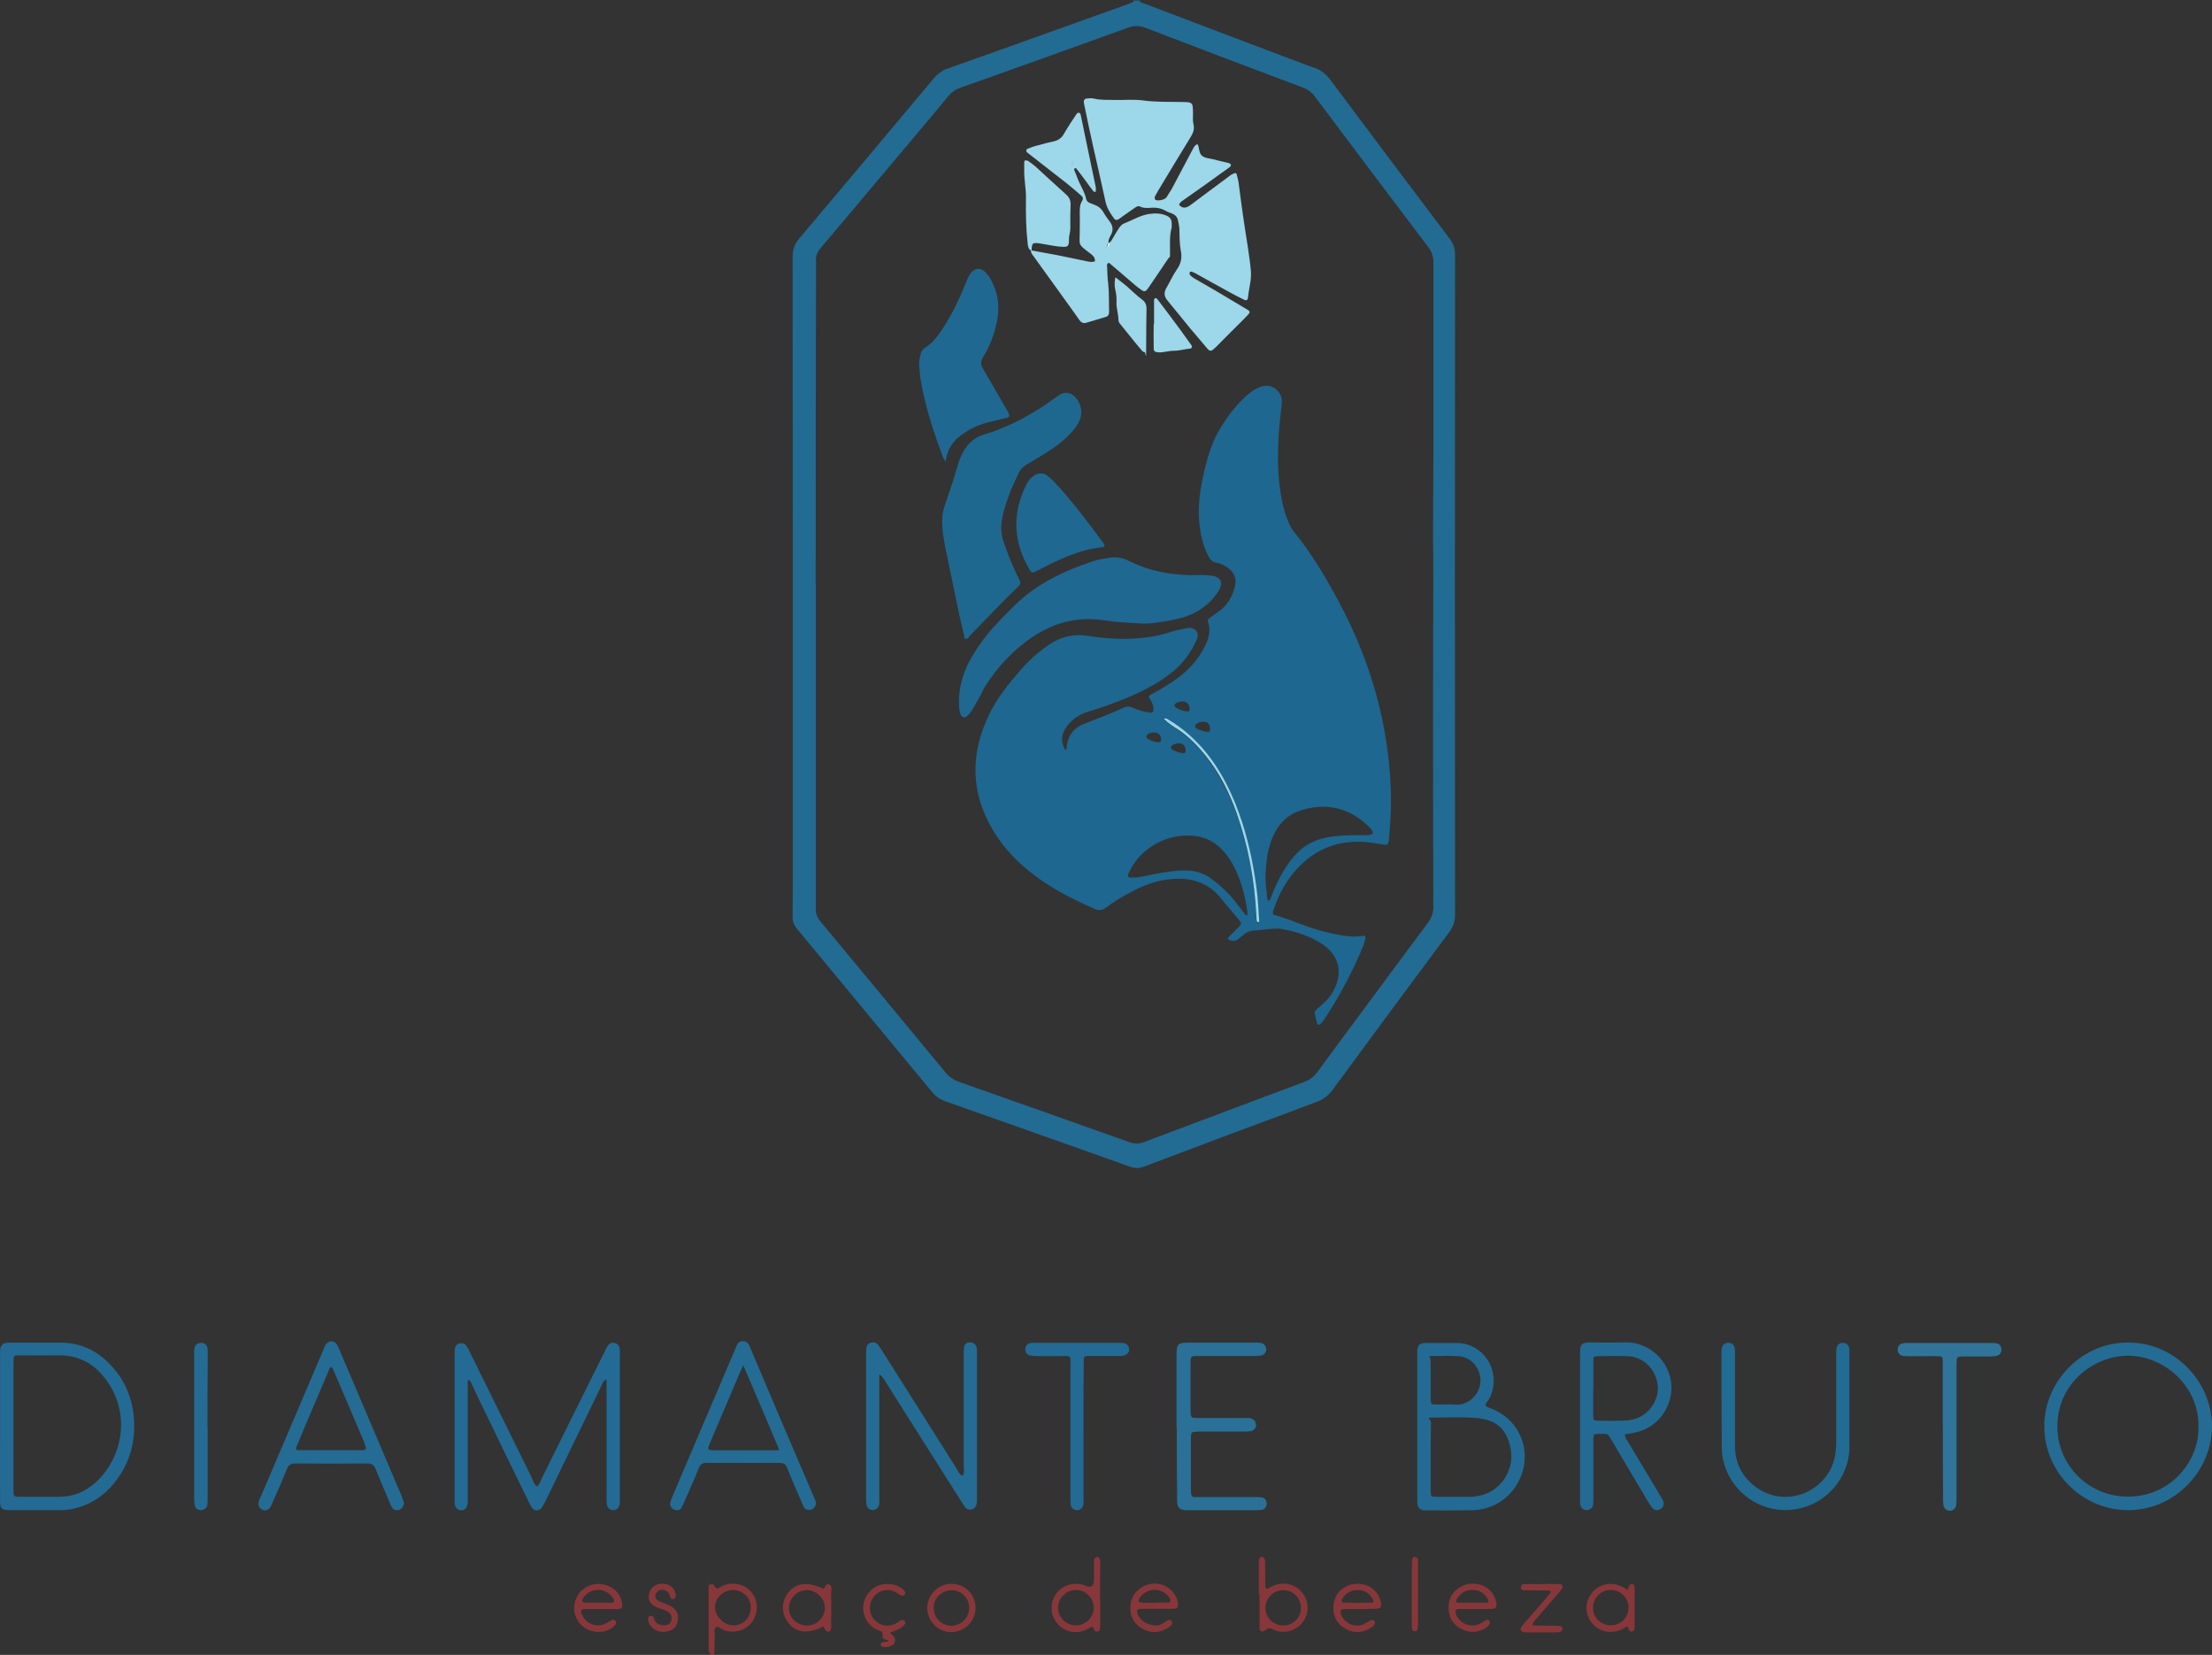 <svg xmlns="http://www.w3.org/2000/svg" id="Camada_1" data-name="Camada 1" viewBox="0 0 1908.3 1427.3"><rect x="0" y="0" width="1908.3" height="1427.3" fill="#333333" stroke="none"/><defs><style>      .cls-1 {        fill: #236b94;      }      .cls-1, .cls-2, .cls-3, .cls-4, .cls-5, .cls-6, .cls-7, .cls-8, .cls-9, .cls-10, .cls-11 {        stroke-width: 0px;      }      .cls-2 {        fill: #30749a;      }      .cls-3 {        fill: #226b93;      }      .cls-4 {        fill: #246c94;      }      .cls-5 {        fill: #1d6790;      }      .cls-6 {        fill: #87373a;      }      .cls-7 {        fill: #2a7097;      }      .cls-8 {        fill: #1e6890;      }      .cls-9 {        fill: #1f6892;      }      .cls-10 {        fill: #9cd7ea;      }      .cls-11 {        fill: #fefefe;      }    </style></defs><g id="Layer_1" data-name="Layer 1"><g><path class="cls-3" d="M982.6.2c1.5,2.5,4.5,2.7,6.8,3.7,47.3,18,94.7,36,142,53.8.2.2.5.2.8.2,7.3,1.8,12.3,6.5,16.8,12.7,33.8,45.3,67.8,90.5,101.8,135.5,3.2,4.3,4.5,8.5,4.5,14-.2,189.7-.2,379.2,0,568.8,0,5.7-1.5,10.2-4.8,14.7-33.8,45.3-67.3,90.8-100.8,136.3-3.8,5.2-8.3,8.5-14.3,10.7-49.5,18.3-98.8,36.8-148.2,55.5-4.3,1.7-7.8,1.7-12.2.2-53-18.8-106-37.7-159-56.3-5-1.7-8.8-4.3-12.2-8.5-38.7-46.8-77.5-93.7-116.3-140.5-2.5-3-3.8-6-3.7-10,.2-19,.2-37.8.2-56.8,0-171,0-341.8-.2-512.8,0-6.7,2-11.5,6.2-16.3,38.5-45.7,77-91.3,115.3-137.2,3.5-4.2,7.5-7.2,12.8-9,50.5-17.8,100.8-36,151.3-54,2.5-.8,5-1.8,7.5-2.8.8-.3,1.2-1,1.2-1.8,1.2.2,2.7.2,4.3.2l.2-.3ZM703.8,503.8v273.5c0,2.2.2,4.3,0,6.3-.3,4.5,1.5,8.2,4.3,11.5,36,43.3,71.8,86.5,107.7,130,3,3.7,6.5,6,10.8,7.7,49.2,17.3,98.5,34.8,147.7,52.3,4.5,1.7,8.5,1.5,13-.2,45.8-17.3,91.7-34.5,137.7-51.7,4.7-1.7,8.3-4.3,11.3-8.3,11-15.2,22.2-30,33.2-45,20.7-27.8,41.2-55.8,62-83.5,3.5-4.8,5.5-9.7,5-15.5-.2-1.8,0-3.7,0-5.7-.2-56.5-.2-113-.2-169.5s.2-69.8.2-104.8-.3-32-.2-48c0-20,.3-40,.3-60v-166.3c0-5-1.2-9.2-4.3-13.3-32.7-43.2-65.2-86.3-97.7-129.7-3-4-6.5-6.7-11.2-8.3-45.2-17-90.2-34-135.2-51.3-5-1.8-9.3-2.2-14.5-.3-48.3,17.5-96.8,34.8-145.2,52-4.5,1.5-7.8,4-10.8,7.7-18.3,22.2-37,44.2-55.5,66.2-17.8,21.2-35.7,42.5-53.7,63.7-3.2,3.7-5,7.3-4.5,12.3.2,1.8,0,3.7,0,5.7-.3,90.8-.3,181.7-.3,272.7v-.2Z"></path><path class="cls-6" d="M613,1427.3c-1-1.8-1.7-3.7-1.7-6,.2-17,0-34,0-51s.2-1.7.3-2.3c.3-1.5,2.8-2.3,3.8-1.3.3.3.7.8,1,1.2,1.8,2.7,2,2.7,4.5,1.2,3-1.8,6.2-2.8,9.8-3.2,8.8-.5,16.5,3.8,20.2,11.5s2.3,16.7-3.3,23-14.5,8.5-22.7,5.7c-.3-.2-.5-.3-.7-.3-2.3-.5-4.2-3.7-6.3-2.5-2.5,1.5-1.2,4.8-1.2,7.3-.3,5.5-.3,11-.5,16.5-1.2.3-2.2.3-3.3.3h.1ZM632.5,1371.3c-8.3,0-15.7,6.7-15.7,14.8s8.2,15.8,15.7,15.8,14.8-5.2,15.2-15.3c.3-8.2-7-15.2-15.2-15.3Z"></path><path class="cls-1" d="M463.1,1282c2.2-1.2,2.7-3.5,3.5-5.3,18.2-36.8,36.3-73.5,54.7-110.3.8-1.7,1.5-3.3,2.5-5,1.7-2.8,3.8-3.8,6.7-3,2.7.7,4,2.5,4.2,6,.2,1.7,0,3.2,0,4.8v122.3c0,1.8.2,3.7-.2,5.7-.3,3.3-2.8,5.5-5.8,5.3-2.7-.2-4.8-2.2-5.2-5.2-.2-2.2-.2-4.3-.2-6.3v-101.2c-2.8.7-3.3,3-4.2,4.8-11.5,23.7-23,47.5-34.5,71.2-4.8,9.8-9.5,19.7-14.3,29.5-1,1.8-2,3.8-3.3,5.5-2,2.5-5.7,2.5-7.7,0-1.5-1.8-2.5-4-3.5-6.2-12.2-24.8-24.3-49.8-36.3-74.7-4.3-8.8-8.7-17.7-12.8-26.7-.5-1.2-.8-2.5-2.2-3-1.7.3-.8,1.7-1,2.5-.2,1,0,2.2,0,3.2v100c-.2,4-2.2,6.5-5.3,6.7-2.8.2-6.2-2-6-7v-126.3c0-2.2,0-4.3.3-6.3.3-2.3,1.7-3.8,4-4.3,2.5-.7,4.8.3,6.2,2.5,1.2,1.8,2,3.8,3,5.7,17.5,35.3,34.8,70.7,52.3,106,1.3,3,2.3,6.7,5.2,9.2h-.1Z"></path><path class="cls-4" d="M758.6,1185.5v105c0,2.3.2,4.8-.2,7.2-.3,2.8-3,4.8-5.7,4.7-2.7-.2-5-2.2-5.3-5-.2-1.8-.2-3.7-.2-5.7v-123.2c0-1.8,0-3.7.2-5.7.2-2.3,1.5-4,3.7-4.7,2.5-.7,4.8-.3,6.5,1.8,1.3,2,2.7,4,4,6,21,33.3,42.2,66.7,63.2,100,1.7,2.5,2.3,6,5.8,6.8,1.7-2.7.8-5.7.8-8.5v-95.2c0-2.3,0-4.8.3-7.2s2-3.8,4.3-4c2.7-.3,5,.8,6,3,.5,1,.7,2,.8,3,.2,1.8,0,3.7,0,5.7v120.8c0,2.2.2,4.3-.2,6.3-.3,2.5-1.7,4.5-4.3,5.2s-4.7-.3-6.2-2.5-2.8-4.5-4.3-6.7c-21.2-33.3-42.2-66.7-63.3-100-1.3-2-2.3-4.7-6-7.3v.2Z"></path><path class="cls-4" d="M1836.1,1158c39.3-.5,72.2,33.2,72.2,72.3-.2,38-31.7,72.2-72.5,72.2-39.7-.2-72.2-32.8-72.2-72.5s34-72.7,72.5-72ZM1896.6,1230.3c.8-33.5-28.5-60.7-60.2-61-29.3-.2-61.3,23-61.5,60.7-.2,33.7,27,61,61.2,60.8,38-.2,61.5-32.2,60.5-60.5Z"></path><path class="cls-1" d="M1281.6,1212.3c1.8,1.8,4.3,2.2,6.5,3.2,19.8,8.5,30.5,28.7,26.5,49.3-4.2,21.5-22,37-43.7,37.7-13.3.3-26.7.2-40,.2s-2.2,0-3.2-.2c-2.7-.5-4.3-2.2-4.8-4.7-.3-2-.2-4.2-.2-6.3v-127c.3-4,2-5.7,5.8-6.2h28.8c11.8,0,25,8,29.5,21.8,3,9,2.3,17.8-2,26.3-1,1.7-3,3.3-3.3,5.8h0ZM1234.3,1256.7h0v29.5c0,4.7.3,4.8,5.2,4.8h28.8c3.5,0,6.8-.7,10.2-1.5,17.3-4.7,28.2-22.7,24.7-40.2s-12.7-25.3-31.8-26.5c-10.8-.7-21.8-.2-32.7-.2s-4.2.7-4.2,4.3c-.2,10-.2,19.8-.2,29.7h0ZM1234.3,1190h0c0,5.8-.2,11.7,0,17.5,0,3.2.7,3.8,3.7,3.8,6.2.2,12.2-.3,18.3.2,7.7.5,16.7-5.2,19.8-14.3,4.3-12.3-4.3-26.5-17.5-27.5-7.2-.5-14.3-.2-21.5-.2s-2.8,1-3,3c.2,5.8.2,11.7.2,17.5Z"></path><path class="cls-1" d="M.1,1230.5v-60.8c0-2.2-.2-4.3.2-6.3.3-3,2-4.8,5.2-5.2,1.5-.2,3.2-.2,4.8-.2,13.7,0,27.2.2,40.8,0,19.8-.3,35.5,8.2,47.8,23.2,10.7,12.8,16,28,16.8,44.8.8,19.7-4.5,37.5-17,52.8-9.8,12.3-22.5,20.2-38.2,23-2.8.5-5.8.7-8.7.7H7.1c-5.7-.3-7-1.8-7-7.2-.2-21.7-.2-43.2,0-64.8h0ZM11.6,1229.8v52.7c0,2.2,0,4.3.2,6.3.2,1.2,1,1.8,2.2,2,1,.2,2.2.2,3.2.2h34.3c11.7-.2,21.8-4.3,30.5-12,22.8-20,32-58.5,9.5-89-10-13.7-23.5-21.3-41-21-10.3.2-20.8,0-31.2,0s-3.7,0-5.5.2c-1.2.2-2,.8-2,2-.2,2.2-.2,4.3-.2,6.3,0,17.8,0,35,0,52.3Z"></path><path class="cls-1" d="M1401.8,1237.2c.2,3.2,1.7,4.7,2.8,6.5,9.2,15.3,18.3,30.7,27.5,46,1,1.7,2,3.2,2.7,4.8,1.2,2.7.2,5.3-2.2,7-2.3,1.5-5.3,1.3-7.2-1-1.5-1.8-2.7-4-4-6-10-16.7-19.8-33.3-29.8-50.2-1-1.7-2-3.2-2.8-4.8-1.2-2.2-2.8-3-5.2-2.8-9.7.2-9-1.2-9,8.2v47.2c0,2.2,0,4.3-.3,6.3-.5,2.7-3.5,4.3-6.2,4-2.5-.3-4.5-2.2-4.8-4.7-.2-1.8-.2-3.7-.2-5.7v-124c0-7.3,0-10.5,10-10.2,10.2.3,20.3.2,30.3,0,17.2,0,33.7,12.7,37.7,31.2,4.5,20.5-9,41.7-29.5,46.3-3.3.8-6.5,1.3-9.8,1.8h0ZM1374.5,1196.7v24.8c0,3.2.7,3.7,3.8,3.8,7.2.2,14.3.2,21.5,0,2.8,0,5.8-.3,8.7-1,13-2.8,22.7-15.8,21.7-28.8-1.2-14-12.2-25.3-25.8-25.8-8.8-.3-17.5-.2-26.3,0-3,0-3.5.5-3.5,4v23h0Z"></path><path class="cls-4" d="M348.5,1296c0,2.8-1.8,5.3-4,6.2-2.3.8-5.2,0-6.3-2-1-1.5-1.7-3.3-2.3-5-4-9.3-8-18.5-11.8-28-1.3-3.3-3-5-7-5-20.8.2-41.7.2-62.3,0-3.7,0-5.8,1-7.2,4.7-3.7,9.2-7.7,18.2-11.7,27.2-.7,1.7-1.3,3.5-2.3,5.2-1.8,3.2-4.7,4.2-7.3,2.8-2.8-1.3-4-4.2-3-7.3.5-1.8,1.3-3.5,2.2-5.2,17.8-41.7,35.5-83.3,53.3-125,.7-1.7,1.3-3.5,2.3-5,2.2-3.5,7.2-3.7,9.3-.3,1,1.5,1.7,3.3,2.5,5,18,42.2,35.8,84.3,53.8,126.5.7,2,1.3,4,1.8,5.3h0ZM286,1178.7c-2,1.2-2.3,3.2-3,4.8-3.8,8.8-7.5,17.7-11.3,26.5-5.3,12.5-10.7,25-15.8,37.5-1.2,2.7-.5,3.3,2.3,3.3h54.3c.5,0,1,0,1.5-.2,1.2-.3,2-1,1.7-2.2-.5-1.8-1.2-3.5-1.8-5.2-8.5-20.2-17.2-40.2-25.7-60.3-.7-1.5-1.3-3-2.2-4.3h0Z"></path><path class="cls-4" d="M583.5,1302.5c-3.2-.2-6-3.3-5.3-6.5.5-2,1.5-4,2.2-6,16.8-39.7,33.8-79.3,50.7-119,1.5-3.5,3-6.8,4.3-10.3,1-2.3,2.7-4,5.3-4s4.5,1.3,5.7,3.7c.7,1.5,1.3,3,1.8,4.3,17.7,41.7,35.3,83.2,53.2,124.8.7,1.7,1.5,3.3,2.2,5.2,1,3-.7,6.2-3.5,7.2-2.7,1-5.3.2-6.8-2.5-1-1.7-1.5-3.3-2.3-5.2-4-9.3-8.2-18.5-11.8-28-1.5-3.8-3.8-4.5-7.3-4.5-14.7.2-29.3,0-44,0s-12.3.2-18.3,0c-3.3-.2-5.3,1-6.7,4.3-3.8,9.7-8.2,19.2-12.3,28.7-.7,1.7-1.5,3.5-2.5,5-.5,2.2-2.3,3-4.3,2.8h-.3ZM672.3,1250.5c-10.5-24.8-20.5-48.5-31-72.8-1.2,2.2-2,3.5-2.5,5-8.8,20.8-17.7,41.7-26.5,62.3-.3,1-.8,2-1.2,3-.5,1.5.2,2.5,1.8,2.7,1.3.2,2.7.2,4,.2h49.5c1.5,0,3-.2,5.8-.3h.1Z"></path><path class="cls-7" d="M1015,1230.7v-61.5c0-10.3.8-11.2,11.5-11.2h55.2c1.8,0,3.7,0,5.7.2,2.8.3,4.8,2.7,5,5.3,0,2.7-1.8,5.2-4.7,5.7-2.2.3-4.2.3-6.3.3h-46.3c-8.3,0-8-.3-8,7.7v38.3c0,1.7,0,3.2.2,4.8.2,1.5,1,2.5,2.5,2.5,2.2.2,4.3.2,6.3.2h36.8c1.8,0,3.8-.2,5.7.2,2.8.3,4.8,2.8,5,5.5s-1.8,5.2-4.5,5.7c-2,.3-4.2.3-6.3.3h-37.7c-1.8,0-3.7.2-5.5.3-1.2.2-1.8,1-2,2.2-.2,1.3-.2,2.7-.2,4v43.2c0,1.3,0,2.7.2,4,.2,2,1.3,2.8,3.2,2.8h51.2c2.2,0,4.3,0,6.3.2,2.5.3,4.2,2.3,4.5,4.8.3,2.7-1.5,5.5-4.2,6-1.5.3-3.2.3-4.8.3h-60.8c-5.3-.3-7.2-2-7.5-7.2-.2-1.8,0-3.7,0-5.7-.3-19.7-.3-39.3-.3-59h-.2Z"></path><path class="cls-3" d="M1485.1,1208.2v-39.2c0-1.8-.2-3.7.2-5.7.3-3.3,2.7-5.2,6-5.2,2.8.2,5,1.8,5.3,5,.3,2.3.2,4.8.2,7.2v76.8c0,15.2,6.5,27.3,18.8,36,26.7,18.7,61.8,2.2,67.5-27.3.8-4.5,1-9,1-13.5v-72.8c0-2.2,0-4.3.2-6.3.3-3,2.3-4.8,5.2-5,3-.2,5.3,1.7,5.8,4.3.3,1.3.2,2.7.2,4v81.5c0,26.5-20.7,51.7-50.8,54.2-28.7,2.3-54-17.8-58.8-46.3-.5-2.8-.5-5.8-.5-8.8-.2-12.8-.2-25.8-.2-38.8h0Z"></path><path class="cls-2" d="M1676,1233.8v-60.8c-.2-2.7-.7-3.3-3.3-3.3-4.5-.2-9,0-13.7,0h-14.3c-1.7,0-3.2-.2-4.7-.8-2.2-1.2-3.3-3.7-2.8-6s1.8-3.8,4.2-4.3c1.5-.3,3.2-.3,4.8-.3h71.2c1.7,0,3.2,0,4.8.2,2.5.3,4.2,2.5,4.5,5,.2,2.5-1.2,5-3.5,5.7-1.8.5-3.7.7-5.5.7h-22.3c-1.7,0-3.2,0-4.8.2-1.5,0-2.5,1-2.5,2.5-.2,2.3-.2,4.8-.2,7.2v111.2c0,2.3,0,4.8-.3,7.2-.5,3-2.8,4.8-5.5,4.8s-5-1.8-5.5-4.8c-.3-2.2-.3-4.2-.3-6.3-.2-19.3-.2-38.5-.2-57.7v-.4Z"></path><path class="cls-1" d="M934.8,1234.7v56.8c0,2.2,0,4.3-.2,6.3-.3,2.5-2.3,4.3-4.8,4.7-2.7.3-5.5-1.5-6-4.2-.3-2.3-.3-4.8-.3-7.2v-111.2c0-12.2,1.7-10.2-10.7-10.3h-19.2c-1.8,0-3.7-.2-5.5-.7-2.5-.7-3.7-3-3.5-5.7.2-2.5,1.8-4.5,4.5-4.8,1.3-.2,2.7-.2,4-.2h72c1.7,0,3.2,0,4.8.3,2.3.5,4.2,2.8,4.2,5.2s-1.2,4-3.3,5c-1.8.8-3.7.8-5.5.8h-27.2c-2.5.2-3,.8-3.2,3.5v5.7c-.2,18.5-.2,37.2-.2,55.8v.2Z"></path><path class="cls-4" d="M179.1,1230.8v60.7c0,2.2,0,4.3-.2,6.3-.3,2.7-3,4.7-5.7,4.7s-4.8-1.7-5.2-4.2c-.3-1.8-.5-3.7-.5-5.5v-125.3c0-1.7,0-3.2.3-4.8.5-2.8,2.7-4.5,5.7-4.5s5.2,1.8,5.5,4.8c.3,2.2.2,4.2.2,6.3-.2,20.5-.2,41-.2,61.5h0Z"></path><path class="cls-6" d="M1086,1374.8v-28.8c.2-2,1.3-3.5,2.8-3.2,1.8.3,2.5,1.8,2.5,3.5.2,5.3.2,10.7.2,16s0,4.3.2,6.3c0,1.2.8,2,2.2,1.5,1.7-.8,3.2-1.8,5-2.5,8.7-3.8,18.8-1.3,24.5,6,6,7.5,6.3,17.5.7,25.2-5.5,7.5-15.3,10.5-24.2,7.3-1-.3-2-.8-2.8-1.3-2-.9-4-.4-6,1.5-.8.8-1.8,1.2-2.8.7-.7-.3-1.3-1-1.5-1.7-.3-1.3-.2-2.7-.2-4v-26.3c-.2-.2-.3-.2-.5-.2h0ZM1106.5,1402c8.5.3,15.5-6.2,15.8-14.5.3-8.5-6-15.7-14.3-16-8.7-.5-16.2,6.3-16.3,15-.2,8.2,6.5,15.2,14.8,15.5Z"></path><path class="cls-6" d="M949.1,1374.7v25.7c0,1.7,0,3.2-.2,4.8-.2,1.2-1,1.8-2.2,2-1,.2-2.2-.2-2.7-1.3-.2-.5-.3-1-.5-1.5-.5-1-1.2-1.8-2.5-1s-2.7,1.7-4.2,2.3c-9,4-19.2,1.7-25.2-6.2-5.8-7.3-5.8-17.7-.2-25.3s16.2-10.3,25.2-6.5c4.7,2,7.1.3,7.2-5v-16c0-1.7.2-3.2,2.2-3.8,1.7-.5,2.8,1,3.2,3.7v1.7c-.2,8.8-.2,17.7-.2,26.5h.1ZM943.6,1387c.2-8.2-6.7-15.5-14.8-15.7-8.7-.3-16,6.8-16,15.3s7,15.2,15.3,15.3c8.3,0,15.3-6.7,15.5-15h0Z"></path><path class="cls-6" d="M1173.3,1387.8h-14.3c-2,0-2.8,1.3-2.5,3.2,2.3,9,12.7,13.7,20.8,9.5,1.8-1,3.5-2.3,5.5-3.2.8-.5,2-.3,2.8.7.7,1,.8,2,.2,3-.5.8-1.2,1.8-2.2,2.3-7.2,5-14.8,5.8-22.5,1.7s-11.3-11-10.8-19.8c.7-8.5,5-14.7,12.8-17.7,11.8-4.7,25.5,1.2,28.3,14.8.7,3.5-.5,5.2-4,5.2-4.7.2-9.3.2-14.2.3q0-.1,0,0h0ZM1184.6,1382.2c.2-1,.3-1.5.2-1.8-2.5-5.7-6.8-8.7-12.8-9-6.3-.3-11.2,2.5-14.3,8-.8,1.3-.2,2.8,1.2,2.8,8.7.3,17.3.3,25.8,0h0Z"></path><path class="cls-6" d="M1272.5,1387.7h-13.5c-3.3,0-4,1.5-2.8,4.7,3.2,8.5,14,12.3,21.8,7.3,1.3-.8,2.7-1.8,4-2.5,1-.5,2-.3,2.8.7.7,1,.8,2,.2,3-.5.8-1.2,1.8-2,2.3-6.8,4.8-14.3,5.7-21.8,2-7.8-3.8-11.8-10.5-11.5-19.3.3-8.5,4.3-14.7,12.2-18.2,10.7-4.8,26-.5,29,14.7.7,3.5-.5,5.2-4,5.2-4.7.2-9.5.2-14.3.2h0ZM1270,1382.3h11.8c2.2,0,2.8-1.2,1.8-3-3-5.3-7.5-8.2-13.5-8-6,0-10.5,3-13.5,8.2-.8,1.3-.2,2.8,1.3,2.8h12.1Z"></path><path class="cls-6" d="M518.3,1387.7h-14.3c-2.3,0-3.3,1.7-2.5,3.7,3.2,9.2,13.7,13.2,22.2,8.3,1.3-.8,2.7-1.8,4-2.5s2.7-.2,3.5,1.2c.7,1,.3,2.2-.3,3-4.5,5-10.3,6.5-16.7,6-12.2-1.2-19.5-11.5-18.8-21.8,1-12.5,11-19.7,21.3-19.5,10.5.3,19,7.5,20,17.2.3,3.3-.5,4.5-3.8,4.5h-14.6ZM516.1,1382.3h11.2c2.5,0,3.2-1.5,1.7-3.7-6.3-10-20.3-9.8-26.3.3-1,1.7-.3,3.3,1.5,3.3h12-.1Z"></path><path class="cls-6" d="M1404.1,1371.2c.7-1.5,1-3,2-4.3s3.7-.7,3.8.8c.2,1,.3,2.2.3,3.2v31.2c0,1,0,2.2-.2,3.2-.2.7-.8,1.3-1.5,1.7-1,.5-2.2.2-2.8-.7-.7-1-1.2-2.3-1.7-3.7-2,1-3.8,2.2-5.7,3-8.8,4-19.3,1.5-25.2-6-6-7.7-5.8-18.3.2-25.8s16.5-9.8,25.2-5.7c1.8.8,3.7,2,5.5,3.2h0ZM1405,1386.3c-.2-8.3-7-15-15.5-15s-15.5,7.2-15.2,16c.3,8.3,7.3,14.8,15.8,14.5,8.3-.2,15-7,14.8-15.5h0Z"></path><path class="cls-6" d="M996.8,1402c2.2,0,4.7-.7,7-2.2,1.3-.8,2.7-1.8,4-2.5,1-.5,2.2,0,2.8.8.7.8.8,2,.2,3-.7.8-1.3,1.7-2.2,2.3-7,4.7-14.3,5.7-21.8,2-7.7-3.7-11.7-10.3-11.7-18.7s4.3-15.2,12.3-19c10.5-4.8,23-.2,27.5,10.3.7,1.5,1,3,1.3,4.5.5,3.7-.3,5-4,5-4.5.2-9,0-13.7,0s-10.2,0-15.2.2c-1.8,0-2.8,1.5-2.3,3.3,2.2,6.5,8.2,10.8,15.7,10.8v.2ZM995.6,1382.3h0c4.2-.2,8.5,0,12.7-.2,1.5,0,1.5-1.2,1.3-2.3-.5-2.2-2-3.7-3.7-5-7.3-6.2-18.3-4.2-23.2,4.2-1,1.7-.2,3.2,1.8,3.2,3.7.3,7.3.2,11,.2h.1Z"></path><path class="cls-6" d="M710.5,1402.5c-12.7,7-23.2,6-30.2-2.5-6.2-7.5-6.5-18.2-.7-25.8,6.8-9.2,17-10.5,30.8-3.8,1.8-1,1.5-5.2,5-3.8,2.7,1,1.7,3.7,1.7,5.7v29.5c0,1,0,2.2-.2,3.2-.2,1.2-1,2-2,2.2s-2.2-.2-2.7-1.2c-.7-.8-1.2-1.8-1.8-3.3v-.2ZM711.6,1387.2c.3-8.2-6.7-15.3-14.8-15.8-7.2-.3-15.7,5.2-16.2,15.3-.3,8.2,7,15.2,15.3,15.3,8.3.2,15.5-6.5,15.7-14.8Z"></path><path class="cls-6" d="M767.3,1408.2c1.7,1.3,2.8,2,3.7,3,2.3,3.2,1,7.2-2.5,8.5-2.3.8-4.7,1.3-7,.7-1.2-.3-2-1-1.8-2.2,0-.7.8-1.3,1.5-1.7,1.7-.8,3.7.2,5.5-1.3-.7-.3-1.3-.7-2-.8-3.2-1.2-3.5-1.2-3.2-4.2.2-1.8-.2-2.8-2-3.5-7.3-2.3-12.2-7.3-14.2-14.8-2.3-8.5,1.5-18,9.3-22.8,7.2-4.5,17.7-3.8,24,1.3.2.2.5.3.7.5,1,1.2,2.3,2.3,1.3,4.2-.8,1.5-2.5,1.5-4.8.2-.8-.5-1.7-1.3-2.7-1.8-6.8-4.2-15.2-1.7-19.3,3.7-4.5,5.7-4.5,13.7,0,19.2,4.7,5.8,12.8,7.3,19.3,3.7,1.3-.8,2.7-1.8,4-2.7,1.3-.7,2.5-.2,3.5,1,.7,1,.3,2-.3,2.8-1.5,2-3.3,3.3-5.7,4.2-2.5,1.2-4.3,1.8-7.3,3v-.2Z"></path><path class="cls-6" d="M1329.6,1366.2c5.3,0,10.7-.2,16,0,2.2,0,3.2,2.3,1.8,4.2-1,1.5-2.3,3-3.5,4.3-6.5,7.5-12.8,14.8-19.3,22.3-.8,1-1.7,2-2.3,3.2-.5.7,0,1.7.8,1.7,3.5.2,6.8.2,10.3.2s8,0,12,.2c1.5,0,2.5,1,2.5,2.7s-1.2,2.3-2.5,2.7c-1,.2-2.2.2-3.2.2h-24.7c-1,0-2.2,0-3.2-.2-2.2-.3-3.2-2.5-2-4.2,1-1.5,2.2-3,3.5-4.3,6.3-7.3,12.5-14.5,18.8-21.7,1-1.2,2-2.5,3-3.8.5-.8,0-1.7-.8-1.8-2.3-.2-4.8-.2-7.2-.2-5,0-10.2,0-15.2-.2-1.5,0-2.3-1-2.3-2.7s1-2.5,2.5-2.5c4.7-.2,9.8-.2,14.8,0h.2Z"></path><path class="cls-6" d="M841.6,1386.5c.2,11.5-9.2,21-20.7,21.2s-20.8-9.2-21-20.7c-.2-10.8,8.8-20.8,20.7-21,12-.2,21,9.5,21,20.5ZM836.1,1387c.2-8.5-6.5-15.3-14.8-15.5-8.5-.2-16.2,7-15.8,15.5.3,10.2,8.7,15.2,15.3,15.2,8.3-.2,15.2-6.8,15.3-15.2Z"></path><path class="cls-6" d="M572.8,1407.5c-6.7.2-12.5-4-13.7-10-.2-1,.2-2,.5-3,.5-1,2.8-1.3,3.5-.5.5.7,1,1.3,1.2,2,.5,2.3,1.7,3.8,3.7,4.8,2.2,1.2,4.7,1.2,7,.7,1.8-.5,3.5-1.5,4-3.5.7-2.3.7-4.7-1.3-6.7-1.8-1.8-4-2.5-6.3-3.3-2.2-.8-4.7-1.5-6.7-2.7-4.7-2.7-6.2-7.3-4.3-12.3,1.8-5,7-7.8,12.8-7,5.5.7,9.2,4.3,9.8,9.8,0,.5,0,1.2-.2,1.5-.3.7-.8,1.3-1.5,1.7-1,.5-2.2.2-2.7-.8-.7-1.2-.8-2.5-1.5-3.7-1.5-2.7-4.5-3.8-7.5-3.2-2.3.7-4.3,3-4.3,5.2s1.3,3.3,3,4.3c1.3.7,2.8,1.3,4.3,1.8,1.7.7,3.5,1.3,5.2,2.2,6,3,8.2,7.7,6.7,13.8-1,5.5-5.5,8.7-11.7,8.8h0Z"></path><path class="cls-6" d="M1218,1374.5v-25.5c0-5,.8-6.7,2.8-6.2,3.3.8,2.5,3.7,2.5,5.8v52.5c0,1.3,0,2.7-.3,4-.2,1-1,1.8-2.2,1.8s-2.5-.8-2.7-2.3c-.2-1.8-.2-3.7-.2-5.5-.2-8.2,0-16.3,0-24.7h0Z"></path><path class="cls-5" d="M919.1,647c1.7-1.3,1-3,1.3-4.5,1.5-8.5,6.2-14.8,14.2-18,11.7-4.5,23.3-8.8,34.8-14.2,2.7-1.2,5-1.2,7.7,0,4.7,2.2,9.5,3.5,14.5,4.3,2.8.3,3.7-.7,3.5-3.7-.3-3.8-2.2-7-4.2-9.8,1.3-2.3,3.5-2.8,5.3-3.8,6.7-3.8,13.3-7.8,19.5-12.3,9.7-7,17.5-15.7,23-26.2,3.7-7,6.3-14.2,3.5-22.2-.7-1.8.3-3,1.8-4,2.7-1.8,5.2-3.7,7.8-5.5,7.5-5.5,11.7-13.2,13.7-21.8,1.5-7-1.3-12.5-7.3-16.3-2.7-1.7-5.5-3.2-8.8-3.7s-5.2-2.3-6.7-5.2c-4-7.7-6.3-15.8-7.5-24.3-2.5-17.2,0-34,4-50.7,3-12.5,6.8-24.7,13.5-35.7,6.5-10.8,14.2-20.7,23.7-29,3.2-2.8,6.8-5.3,10.8-6.7,7.7-2.7,14.7.5,17.8,7.7,1.2,2.7.8,5.2.7,7.8-.8,7.5-1.8,14.8-2.3,22.3-1.3,19.7-1.5,39.3,2.3,59,1.2,6,2.8,12,5,17.7,1.7,4,3.3,7.8,6.2,11.2,14.2,17.5,25.7,36.7,36.3,56.3,18.2,33.3,31.8,68.5,39.5,106,6.3,31,9,62.2,6.2,93.8-.3,3-.3,5.8-.7,8.8-.5,4.3-1,4.8-5.7,4-4-.7-7.8-1.3-11.8-1.8-23.2-2.5-43.2,4-59.7,20.7-10.7,10.8-17.8,23.8-22.5,38.2-.5,1.7-1,3.3,1.2,3.8,15.7,4.5,30.3,11.7,46.3,15.2,4.2,1,8.3,1.8,12.5,2.5,5.8,1,11.7,1.2,17.5.2,1.5-.3,2.3.8,2,2.3-.5,2-1.2,4.2-1.8,6.2-9.2,22.2-20.3,43.3-33.7,63.5-1,1.5-2.2,3-3.5,4.3-.7.8-2.3.5-2.7-.3-.2-.3-.2-.5-.2-.8-2.3-11.2-4.2-8.3,4.8-16.2,6.7-5.8,11.2-12.7,13.2-21.3,2-8.7.2-16.3-5.2-23.2-3.2-4-7.3-7-11.7-9.5-10-5.8-21-9-32.3-11-3-.5-6.3,0-9.5.2-4.3.3-8.5,1-12.7,1.2-4,.2-7.3,1.3-10.2,4-.8.7-1.7,1.3-2.5,2-3.2,3.3-6.7,4.2-10.8,1.3,1.2-2.8,3.7-4.3,5.7-6.5,1.7-1.7,3.5-3.3,5-5.2.8-.8.8-2,.2-3-.8-1.2-1.7-2.2-2.5-3.2-4.8-5.7-9.7-11.3-14.3-17.2-11.2-13.8-26-18-42.8-16.5-12.3,1-23.8,5.3-34.8,11.2-7.5,4-14.8,8.3-21.7,13.5-3.2,2.3-6,2.7-9.7,1-18.8-8.2-37.2-17.5-53.5-30.2-13-10-24.3-21.7-33-35.7-20.7-33.5-21.3-67.8-4-102.7,6.5-13.2,15.7-24.8,25.2-35.8,5.2-6,10.8-11.8,17-16.8,3.3-2.7,6.8-5.2,10.3-7.5,10-6.5,21-8.7,32.8-6.7,12.7,2,25.5,3,38.3,2.3,10.3-.7,20.7-1.8,30.7-5.2,4.5-1.5,9.2-2.5,14-3.5,3.5-.7,7.2-1.2,9.7,1.8,3,3.5,1,7.2-.7,10.5-5,10.5-12,19.5-21.3,26.5-11.7,9-24.7,15.7-38.3,21.3-10.5,4.3-21.3,8.2-32.3,11.5-9,2.7-16.3,7.8-21,16.2-2.7,5.2-2.7,11,.8,16.8v.3ZM1076.3,789.5c-.8-12.2-5.2-27.5-9-36.2-3.3-7.8-7.7-15.2-13.8-21.3-5.8-5.7-12.7-9.5-20.8-10.7-23.8-3.8-48.3,9-58.7,31-.3.7-.7,1.5-.8,2.2-.2,1.2.3,2.3,1.5,2.3,2.7,0,5.3.2,8-.3,3.7-.5,7.3-1.5,11-2.2,9.7-1.7,19.3-3.7,29.3-3.5,8.5,0,16.2,2.5,23,7.8,7,5.3,13.5,11.3,19,18.2,2.8,3.5,5.5,7.2,8.3,10.7.8,1,1.5,2.2,3,2ZM1091.8,756c-.2,6.5,1,12.8,1.5,19.2,0,.8.3,1.8,1.3,1.5.7-.2,1.2-1,1.5-1.7.8-2,1.5-4,2.3-6,4.5-10.7,9.8-20.7,17.2-29.5,8.7-10.7,20-16.3,33.7-18,8.8-1.2,17.5-1.2,26.3-1.2s4.8-.2,7.2-.5c1.3-.2,1.7-1.3,1.3-2.5-.3-1-1-1.8-1.7-2.7-17.5-18.5-39.8-23.2-62.8-14.7-6.7,2.5-12,6.8-16.2,12.5-3.2,4.3-5.5,9.2-7.2,14.2-3.3,9.7-4,19.5-4.5,29.3h0ZM1003.8,620.2c4.2,4,8.8,6.8,13.3,10,9,6,16.3,13.7,23,22.2,11.8,15,20.2,32,26.7,49.8,10.2,28.3,15.5,57.5,16.8,87.5,0,1,0,2.2.2,3.2,0,.5,0,1.2.2,1.7s.5,1,.8,1.2c1.2.5,1.5-.7,1.3-1.3-.5-7.7-.8-15.5-1.7-23.2-2.3-20.7-6.3-41-12.7-60.8-7.3-23-17.7-44.5-33.2-63.3-8.7-10.3-18.7-19-30.2-25.8-1.3-.8-2.5-2.3-4.7-1l.2-.2ZM1038.1,622.5c-1.8,0-3.7.3-5.3,1.5-1,.7-1.8,1.3-1.7,2.5,0,.7.7,1.5,1.3,1.8,3,1.8,6.3,2.5,9.7,3,.8.2,1.7-.5,1.7-1.3.7-4.7-1.7-7.8-5.7-7.5ZM1019.5,605c-1,0-2.8.3-4.5,1.3-1,.5-1.8,1.2-1.7,2.3.2.7.7,1.5,1.3,1.8,3,1.8,6.2,2.8,9.7,3.3,1.2.2,2-.8,2-2,0-4.2-2.3-6.8-6.8-6.8h0ZM1001.8,638.2c-.2-4.7-3.2-7.2-7.7-6.3-2,.3-4.2.7-5.2,3-.5,1.2,1.3,2.8,4.3,3.8,2.2.8,4.3,1.7,6.8,1.5,1-.2,1.5-.8,1.7-2h.1ZM1022.8,647.8c.2-4.3-2.2-6.8-6-6.7-1.8,0-3.7.7-5.3,1.5-1.5.8-1.8,3-.3,3.8,3,1.8,6.2,3,9.7,3.2,1.5.2,1.8-.8,2-1.8h-.1Z"></path><path class="cls-10" d="M1033,124.2c2,3.3,1,7.7,4,10.2,3,2.3,7,2.2,10.7,3.2,4,1.2,8.3,2,12.3,3,.7.2,1.5.7,1.8,1.3.5,1.2-.5,1.8-1.3,2.5-7.5,5.5-15.2,10.8-22.7,16.3-5.5,3.8-10.8,7.7-16.3,11.5-1.7,1.2-3.7,2.2-4.3,4.5,3.2,3.7,6.7,2.5,9.8.2,5-3.7,9.8-7.3,14.7-11,6.7-5,13.2-9.8,19.8-14.7,1-.8,2.3-1.3,3.5-1.8.7-.2,1.7-.2,1.8.8.7,2.3,1.3,4.7,1.7,7,1.3,9.2,2.3,18.5,3.7,27.7,1.3,9.2,2.8,18.3,4.2,27.5,1,7.3,2.3,14.7,2.8,22.2.3,4.5-.5,9-1.3,13.5-.5,2.8-1,5.7-1.3,8.7-.2,2-1.5,2.7-3.3,1.7-4-2-8.2-4-12-6.2-9.8-5.3-19.7-10.8-29.3-16.2-1.2-.7-2.3-1.2-3.7-1.7-.8-.3-1.8-.2-2,.7-.2.7,0,1.7.5,2.2.8,1,2,1.8,3,2.5,6.8,4,13.8,8,20.7,12,8.7,5.2,17.3,10.3,26,15.5,1.8,1,2,2.3.5,3.8-1.2,1.3-2.5,2.7-3.8,4-7.5,7.5-15.2,15-22.7,22.7-1.2,1.2-2.2,2.3-3.5,3.3-2.2,2-3.5,1.8-5.3-.3-5-5.8-10-11.7-15-17.7-6.5-7.8-12.7-15.8-19.2-23.5-3-3.5-3.7-6.8-1.5-10.8,3.2-5.5,5.8-11.5,9.5-16.7,3.3-4.8,4.3-9.8,3.3-15.2-1.2-6.2-1.2-12.2-1.3-18.3,0-3-.7-5.8-1.3-8.7-.7-3-2.5-4.7-5-5.7s-3.5-1.2-5.2-2.2c-4-2.3-8.3-3.2-13-2.8-3.2.2-6.3.5-9.3-1-2.2-1.2-4,.7-5.8,1.8-4.2,2.8-8.2,5.8-12.3,8.7-2.2,1.5-3.3,1.3-4.7-.5-3.3-4.5-6.2-9.2-7.3-14.8-3.5-16.2-7.2-32.2-10.8-48.2-2.5-11.3-5-22.8-7.3-34.3-.2-1-.5-2-.5-3.2s.7-2.7,2.3-2.7c2.2-.2,4.3-.5,6.3,0,6,1.5,12.2,1,18.3,1.2,8.3.2,16.7-.7,24.8.5,11.5,1.5,22.8,1,34.3,1.3,1.3,0,2.7,0,4,.2,2.7.3,3.8,1.5,4,4.2.2,2.2.2,4.3.2,6.3s-.3,5.5.3,8c1.2,4.3,0,7.8-2.2,11.3-9.2,15-18.3,30-27.3,45-.7,1.2-1.5,2.3-2,3.5-.8,1.7-2.3,3-1.7,5.2.3,1.3,3.8,1.5,6.7.5,1.5-.5,3-1.2,3.8-2.7,1.3-2.3,2.8-4.5,4.2-6.8,5.8-10.8,11.5-21.7,17.2-32.5,1.3-2.2,2-4.8,5-6h-.2Z"></path><path class="cls-8" d="M832.5,551.2c-1.5-6.7-3.2-13.3-4.7-20-4.2-20-8.3-40.2-12.5-60.2-1.3-6.8-2.5-13.7-2.5-20.7s.7-9.5,2.2-14.2c4-11.8,8.2-23.7,11.5-35.7,1.3-4.8,3.5-9.5,6.3-13.7,4-5.7,9-9.8,15.7-11.8,22.8-6.7,43.2-18.2,62.2-32,1-.8,2.2-1.7,3.2-2.3,4.2-2.7,9-2.3,12.5.8,6.2,5.3,8.2,14.5,4.7,21.8-1.8,4-4.5,7.3-7.3,10.3-6,6.5-13,11.8-20.5,16.5-5.8,3.7-11.8,7.2-17.8,10.8-2.5,1.5-4.7,3.3-6.2,6.2-6,12.2-11.3,24.7-14.3,38-1.7,7.5-1.7,14.7.7,22,3.2,9.7,7,19,11.3,28.2l2.5,5c1.2,2.2.8,4-1,5.7-4.8,4.7-9.7,9.2-14.3,14-9.3,9.5-18.5,19.2-27.8,28.7-.5,1-1.3,2.5-3.7,2.5h-.2Z"></path><path class="cls-9" d="M985,537.7c-12.5-.5-22.7-1.2-32.7-2.7-22.7-3.5-43.3,2-62.2,14.8-16.2,11.2-29.5,25.3-40,41.8-1.8,2.8-3.2,6.2-4.8,9.2-2.3,4.2-4.7,8.3-7.2,12.5-1.2,1.8-2.7,3.2-4.3,4.7-1.7,1.3-3.7.8-4.7-1-1.2-2.7-1.7-5.7-1.7-8.5-.7-13.7,2.7-26.3,9-38.3,5.8-10.8,13-20.7,21.2-29.8,5.7-6.3,11.8-12.3,17.8-18.3,19.3-19,43.2-30,68.3-38.3,4.3-1.3,8.8-2,13.3-2.7,6-1,11.7,0,17,2.7,19.3,9.7,39.8,12.8,61.2,12.2,3.5-.2,7,.2,10.3.5,1.5.2,3.2.7,4.5,1.5,3,1.5,4,4.2,3.2,7.3-.7,2.7-2,4.8-3.7,7-6.7,9.3-15.7,15.7-26.7,19.5-8,2.8-29.3,6.7-38,6h.2Z"></path><path class="cls-10" d="M890,216c7.3,1.3,14.7,2.7,21.8,4,8.8,1.7,17.7,3.7,26.5,5.5,2,.3,4.2.8,6.3-.2.3-3-1.7-5-3.8-6.5-11.7-8.8-9.2-6.8-9.3-19.8,0-5,.2-10.2,0-15.2,0-3.8,0-7.5,2.2-10.8,1-1.7.5-3-.8-4.2-4.2-3.7-8.5-7.3-12.8-10.8-10.8-8.5-21.7-17-32.7-25.5-.5-.3-.8-.7-1.2-1-1.2-1-1-2.7.3-3.2,2.7-1,5.5-2.2,8.3-2.8,4.7-1.3,9.2-2.5,13.8-3.5,4.2-.8,7.2-2.8,9.3-6.7,3.3-5.7,7-11.3,10.7-16.8.3-.7,1.2-1.3,1.8-1.3,1.2,0,1.7,1,2,2.2,1.7,8,3.3,16.2,5,24.2,2.5,12,5,23.8,7.5,35.8.5,2,.8,4,.2,6.2-.7-.2-1.3-.2-1.7-.5-2.2-2.7-4.2-5.5-6.2-8.3-2.8-3.8-5.7-7.7-8.7-11.5-.2-.3-1.2-.3-1.3-.2-.3.2-.7,1-.5,1.3,1.2,3.2,2.5,6.5,3.8,9.7,2.3,5.2,5.3,9.8,6.5,15.3.3,1.7,1.3,2.8,2.8,3.5,1.2.5,2.5,1,3.7,1.5,3.7,1.2,6.5,3.3,8.5,6.8,1.7,3,3.8,5.7,5.8,8.5,2.3,3.3,2.7,6.8.8,10.5-1.2,2.3-2.7,4.7-2.2,7.5-1.3.7-1.7,2-1.5,3.3-.2,0-.5,0-.7.2-.2,0-.2.3-.2.5.2-.3.5-.5.7-.8,1.3-.7,1.7-1.8,1.7-3.2,1.5-.7,2.3-2,3.2-3.5,1.7-3,3.5-6,5.3-8.8,1.3-2,2.8-4,5.2-4.8,6.8-2.7,13.3-6.7,20.8-8,5.3-.8,10.7-.8,15.7,1.5,2.7,1.2,4.2,3.2,4.2,6.2s.3,3.3-.2,4.8c-1.7,6.5-1.2,13.2-1.2,19.8s-.2,4.2-1.5,6c-5.8,8.5-11.5,17.2-17.5,25.8-2,2.8-3.2,3.2-5.8,1.3-1.8-1.2-3.5-2.5-5-3.8-7.7-6.5-15.3-13.2-22.8-19.5-2.3.5-1.7,2.2-1.7,3.3.2,5,.3,10,1,15.2.8,7.8.5,16,.7,24,0,2.2-1,3.7-3,4.2-5.7,1.7-11.2,3.3-16.8,5-2.3.7-4.2-.2-5.7-2.2-2.5-3.5-4.8-7-7.3-10.3-10.5-14.7-21.2-29.3-31.7-44-1.2-1.7-2.8-3.2-3-5.5l.5-.3h.2ZM925.1,141c0,.2.2.5.2.7s.3.2.5.2c-.3-.3-.5-.5-.7-.8-.2-.5-.2-1-.2-1.5s-.3-.7-.3-.7c-.7,0-.8.5-.5,1,0,.5.5.8,1,1.2h0Z"></path><path class="cls-9" d="M815.8,398.5c-1.3-2.5-2-3.3-2.3-4.2-7.7-20.7-14.7-41.7-18.7-63.5-1-5-1.3-10-1.8-15-.3-3.2.3-6.3,1-9.5.5-2.8,1.8-5,4.2-6.5,7.2-4.5,11.8-11.3,16.3-18.3,7.5-11.7,13.3-24.2,18.5-37,1.3-3.2,2.5-6.5,4.8-9.2,3.8-4.5,8.2-4.7,12.3-.5s4.7,6.3,6.5,10c5.8,12.2,5.7,24.7,2.3,37.5-2.3,9.2-5.8,17.7-10.8,25.7-2.3,3.7-2.2,6.5,0,10.2,6.8,11.3,13.3,23,20,34.5.8,1.3,1.7,2.7,2.3,4.2s.3,2.7-1.2,3.2c-2.8.8-5.7,1.5-8.5,2.2-5.5,1.3-10.8,2.3-16.2,4.5-4.2,1.7-8.3,3.7-12,6.2-9.2,5.7-15.3,13.3-16.8,25.7v-.2Z"></path><path class="cls-9" d="M898,408.3c2.2,0,4.2.8,5.8,2.2,1.7,1.2,3.3,2.7,4.8,4.2,16,16.8,29.8,35.5,43.7,54.2,1,1.3.5,2.8-.8,3-19.8,2-37.3,10.3-54.7,19.3-.2.2-.5.2-.7.3-6,3.3-6,3.5-9.5-3-12.7-23.2-13-46.8-1.2-70.5,1.5-3.2,3.7-5.8,6.7-7.8,1.7-1.2,3.5-2,5.8-1.8h.1Z"></path><path class="cls-10" d="M889.8,216.3c-2.5-1.2-3-3.5-3.2-6-1.5-13-1.7-26-1.5-39,.2-8.5-1.8-16.8-1.5-25.5v-5.7c0-.8.2-1.7,1.2-1.8.7,0,1.5.2,2.2.5,2.2,1.5,4.3,3.2,6.3,4.8,8.8,8,17.5,16.2,26.5,24.2,2.8,2.5,4,5.3,3.8,9.2-.3,6.7-.3,13.3-.2,20,0,3.3-1.3,6.3-1.2,9.5.2,7-1.8,6.7-8,6.2-5.3-.5-10.5-1.7-15.7-2.5-1-.2-2.2-.3-3.2-.5-4.5-.3-5,.2-5.3,5.5v.8c-.2,0-.3.3-.3.3h.1Z"></path><path class="cls-10" d="M962.3,239.2c3.7,2.8,6.8,5.2,9.8,7.7,4.3,3.8,8.5,8,13.2,11.5,2.5,1.8,3.8,4.2,3.8,7.5-.2,11.7-.3,23.5-.3,35.2s-.3,2.3-1.5,2.5c-.7.2-1.5-.5-2-1-2.3-2.7-4.5-5.3-6.7-8-3.8-4.7-7.7-9.5-11.5-14.3-1-1.2-2.2-2.5-2.2-4.2,0-5.3-2-10.5-1.7-15.8.2-3.5-.2-6.8-1-10.3-.8-3.2-.8-6.7,0-10.7h.1Z"></path><path class="cls-10" d="M995.6,279.7v-20.7c0-.8.3-1.8,1.2-1.8s1.5.5,1.8,1c6.5,8.7,13.2,17.3,19.5,26,3.3,4.5,6.5,9,9.7,13.5,1,1.3.3,2.8-1.2,3-4.5.3-8.8,1.8-13.3,1.8s-7.3,1-11,1.3c-1,.2-2.2.2-3.2,0-3-.2-3.8-.8-3.8-3.8-.2-6.8,0-13.8,0-20.7.2.3.3.3.3.3h0Z"></path><path class="cls-10" d="M1003.8,620.2c2.2-1.3,3.3,0,4.7.8,11.5,6.8,21.5,15.7,30.2,25.8,15.7,18.7,25.8,40.3,33.2,63.3,6.3,19.8,10.3,40.2,12.7,60.8.8,7.7,1.2,15.3,1.7,23.2,0,.7-.2,1.7-1.3,1.3-.3-.2-.7-.7-.8-1.2s-.2-1-.2-1.7c0-1-.2-2.2-.2-3.2-1.5-30-6.8-59.2-16.8-87.5-6.3-17.8-14.7-34.8-26.7-49.8-6.7-8.3-14-16-23-22.2-4.5-2.8-9.2-5.8-13.3-9.8l-.2.2Z"></path><path class="cls-11" d="M925.1,141c-.3-.3-.8-.5-1.2-1s-.2-1,.5-1,.3.3.3.7c.2.3.2.8.3,1.3h.1Z"></path><path class="cls-11" d="M957.1,209.8c0,1.3-.3,2.5-1.7,3.2h0c-.2-1.3,0-2.7,1.5-3.3l.2.2h0Z"></path><path class="cls-11" d="M925,141c.3.2.5.5.8.7-.2,0-.3,0-.5-.2-.2,0-.2-.3-.3-.5.2,0,0,0,0,0Z"></path><path class="cls-11" d="M955.5,213c-.2.3-.5.5-.7.8,0-.2,0-.5.2-.5,0-.2.3-.3.5-.3h0Z"></path></g></g></svg>